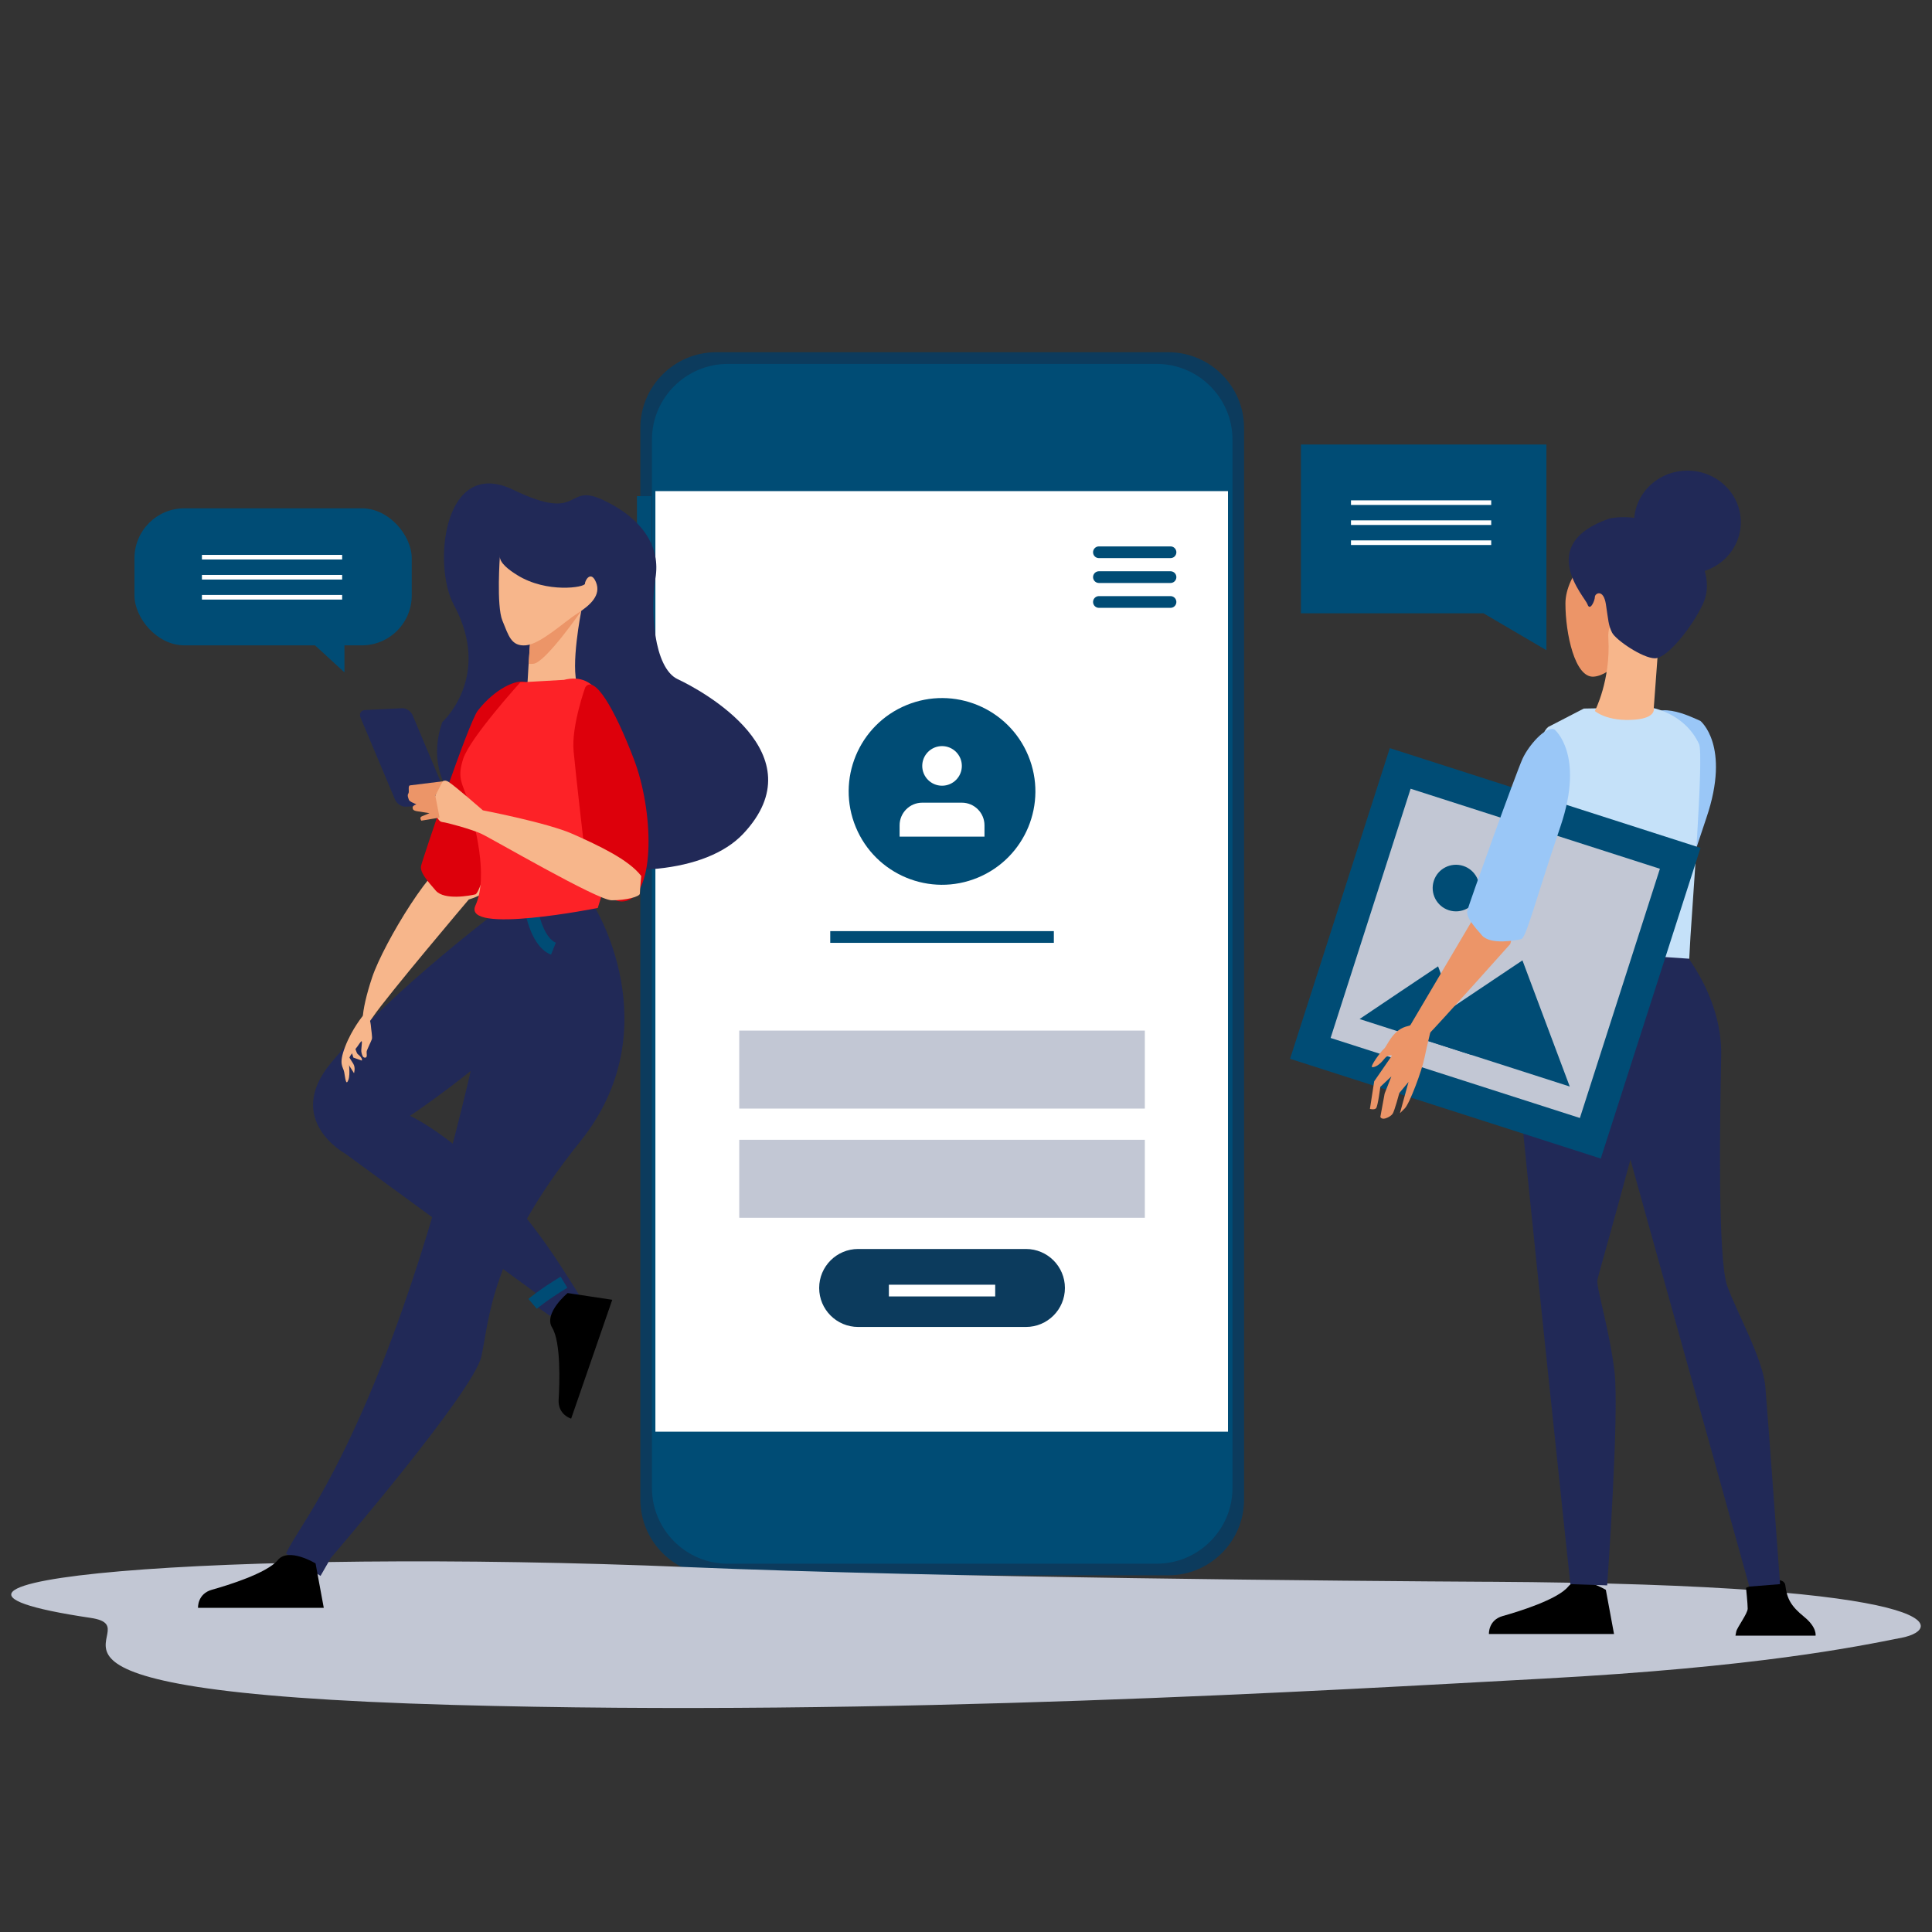 <?xml version="1.0" encoding="UTF-8"?><svg xmlns="http://www.w3.org/2000/svg" viewBox="0 0 600 600"><rect x="0" y="0" width="600" height="600" fill="#333333" stroke="none"/><g id="a"/><g id="b"/><g id="c"><polygon points="480.25 190.47 480.25 201.93 460.72 190.47 404.01 190.47 404.01 138.05 480.25 138.05 480.25 190.47" style="fill:#004c75;"/><g><line x1="419.56" y1="156.1" x2="463.11" y2="156.1" style="fill:none; stroke:#fff; stroke-miterlimit:10; stroke-width:1.43px;"/><line x1="419.56" y1="162.32" x2="463.11" y2="162.32" style="fill:none; stroke:#fff; stroke-miterlimit:10; stroke-width:1.43px;"/><line x1="419.56" y1="168.54" x2="463.11" y2="168.54" style="fill:none; stroke:#fff; stroke-miterlimit:10; stroke-width:1.43px;"/></g><g><path d="M386.36,465.71c0,12.96-10.58,23.52-23.49,23.52H222.39c-12.96,0-23.52-10.56-23.52-23.52V132.89c0-12.93,10.56-23.5,23.52-23.5h140.48c12.91,0,23.49,10.57,23.49,23.5V465.71Z" style="fill:#0c3b5d;"/><path d="M226,485.63c-12.94,0-23.53-10.58-23.53-23.52V136.53c0-12.93,10.58-23.51,23.53-23.51h133.22c12.97,0,23.54,10.58,23.54,23.51V462.1c0,12.94-10.58,23.52-23.54,23.52H226Z" style="fill:#004c75;"/><polygon points="202.24 168.57 202.24 168.57 197.82 168.57 197.82 168.57 197.82 154.08 197.82 154.08 202.24 154.08 202.24 154.08 202.24 168.57" style="fill:#004c75;"/><polygon points="202.24 206.56 202.24 206.56 197.82 206.56 197.82 206.56 197.82 182.11 197.82 182.11 202.24 182.11 202.24 182.11 202.24 206.56" style="fill:#004c75;"/><polygon points="202.24 235.49 202.24 235.49 197.82 235.49 197.82 235.49 197.82 212.2 197.82 212.2 202.24 212.2 202.24 212.2 202.24 235.49" style="fill:#0450cf;"/><rect x="203.54" y="152.52" width="177.82" height="292.1" style="fill:#fff;"/></g><path d="M462.58,491.24c-41.6-.23-170.5-1.28-248.72-4.55-145.05-6.06-263.52,4.2-185.71,15.76,21.75,3.23-40.99,22.73,112.55,27.03,134.78,3.77,272.18-4.58,338.68-8.17,66.5-3.59,97.19-9.9,111.44-12.75,12.53-2.5,17.16-16.51-128.24-17.33Z" style="fill:#c2c7d4;"/><g><path d="M170.85,408.66l-5.44-3.74,.85-3.47-59.06-43.19s-19.16-10.43-4.38-28.21c19.11-22.99,54.75-49.41,54.75-49.41,0,0,18.6,5.53,19.69,12.73,2.72,18.03-49.94,53.16-49.94,53.16,0,0,23.52,10.45,46.98,46.87,5.25,8.15,5.9,9.36,5.9,9.36l-9.36,5.9Z" style="fill:#212957;"/><path d="M165.41,404.92s3.25-2.79,9.74-6.72" style="fill:none; stroke:#004c75; stroke-width:4.02px;"/><path d="M156.71,279.77s-19.06,125.07-62.83,194.04c-4.31,6.79-5.06,8.65-5.06,8.65l10.72,6.95,3.21-5.59s44.26-51.52,46.74-62.53c2.48-11.01,2.53-31.82,30.68-66.76,28.15-34.95,4.63-73.52,3.09-74.93-1.55-1.42-26.54,.17-26.54,.17Z" style="fill:#212957;"/><path d="M164.84,281.56s1.48,10.83,7.03,13.06" style="fill:none; stroke:#004c75; stroke-width:4.02px;"/><g><path d="M145.58,279.35s-25.44,30.02-29.85,36.59c-4.4,6.58-3.74-1.73-.15-12.43,3.58-10.7,20.14-37.9,24.8-35.97,4.67,1.92,18.66,7.72,5.2,11.81Z" style="fill:#f7b68b;"/><g><path d="M107.75,329.82l2.19,3.47s.55-1.7-.23-2.94c-.68-1.08-1.51-2.39-1.51-2.39l-.45,1.86Z" style="fill:#f7b68b;"/><path d="M108.94,325.9l.8,2.54,2.61,.93s.52-.61-1.28-2.03c-.4-.33-1.17-3.15-1.17-3.15l-.96,1.7Z" style="fill:#f7b68b;"/><path d="M112.84,315.28s-3.49,4.14-5.65,9.77c-2.15,5.62-.63,6.11-.29,7.94,.33,1.83,.55,4.43,1.29,2.38,.73-2.06-.08-5.62,.25-6.71,.33-1.09,1.59-2.32,2.57-3.68,.97-1.36,1.52-2.43,1.35-.77-.17,1.67-.23,2.23-.07,2.8,.16,.58,.33,1.5,1.12,1.46,.78-.04,.39-1.31,.45-1.87,.06-.56,1.43-3.23,1.63-3.88,.2-.66-.23-2.94-.34-4.41-.06-.73-.47-2.43-1.05-3.98-.59-1.59-.3-.42-1.27,.94Z" style="fill:#f7b68b;"/></g></g><path d="M137.36,224.25s15.67-14.07,3.58-36.41c-6.7-12.38-3.19-46.21,18.51-35.71,21.7,10.5,15.82-2.59,28.07,3.25,12.26,5.84,17.67,14.62,16.02,24.21-1.65,9.58-.58,27.84,6.95,31.35,7.53,3.51,43.62,23.15,20.36,47.96-23.26,24.81-107.83,6.59-93.5-34.65Z" style="fill:#212957;"/><path d="M180.53,189.69s-3.45,17.23-1.15,23.35c2.3,6.13-15.7,1.53-15.7,1.53,0,0,.77-14.17,1.15-17.23,.38-3.06,15.7-7.66,15.7-7.66Z" style="fill:#f7b68b;"/><path d="M164.84,197.35c.38-3.06,15.7-7.66,15.7-7.66,0,0-11.14,16.15-14.93,16.46-.52,.04-.99,.03-1.42-.02,.23-3.64,.48-7.38,.66-8.79Z" style="fill:#ec9568;"/><path d="M163.3,211.91s4.21,8.04-3.45,30.63c-7.66,22.59-10.72,34.84-12.25,35.22-1.53,.38-9.57,1.91-12.25-1.15-2.68-3.06-4.98-5.74-4.59-7.66,.38-1.91,14.77-44.59,17.61-48.24,5.36-6.89,12.25-9.95,14.93-8.81Z" style="fill:#dd000b;"/><path d="M175.09,211.14l-13.51,.77s-15.62,17.23-17.73,23.74c-2.11,6.51,0,7.66,1.69,13.78,1.69,6.13,6.33,22.59,2.11,31.78-4.22,9.19,37.99,.77,37.99,.77,0,0,5.07-15.7,4.64-21.82-.42-6.13,5.91-54.37-15.2-49.01Z" style="fill:#fd2227;"/><path d="M155.26,172.46s-1.15,15.7,.77,20.29c1.91,4.59,2.68,8.04,7.27,7.66,4.59-.38,11.87-7.27,16.08-9.95,4.21-2.68,7.27-5.74,5.74-9.57s-3.45-.77-3.45,.38-11.87,3.06-21.06-2.68c-2.3-1.43-5.74-3.83-5.36-6.13Z" style="fill:#f7b68b;"/><path d="M98,485.54l2.55,13.78H61.5s-.26-4.34,4.34-5.62c4.59-1.28,17.1-5.11,20.42-9.19,3.32-4.08,11.74,1.02,11.74,1.02Z"/><path d="M176.28,401.57l13.86,2.09-12.76,36.91s-4.18-1.18-3.89-5.94c.3-4.76,.76-17.83-2.01-22.3-2.78-4.47,4.8-10.76,4.8-10.76Z"/><path d="M181.77,213.42s-4.36,12.05-3.63,19.85c.73,7.8,2.95,26.91,2.95,26.91,0,0,4.53,22.24,13.52,19.57,8.98-2.67,8.36-28.01,2.23-44.03-6.13-16.02-12.3-26.19-15.06-22.31Z" style="fill:#dd000b;"/><path d="M126,250.52l11.47-.57c1.29-.06,1.91-1.15,1.37-2.42l-10.7-25.41c-.53-1.26-2.02-2.25-3.31-2.18l-11.47,.57c-1.29,.06-1.91,1.15-1.37,2.42l10.7,25.41c.53,1.26,2.02,2.25,3.31,2.18Z" style="fill:#212957;"/><path d="M199.14,272.05s-.42,4.48-.42,5.45c0,.97-4.3,2.12-8.78,2.09-4.48-.03-37.49-19.34-40.6-20.72-3.11-1.38-10.31-3.38-12.06-3.59-1.75-.21-3.09-5.09-2.09-8.2,.66-2.06,1.31-3.86,2.3-4.45,.5-.3,1.1-.28,1.82,.19,2.13,1.38,10.66,8.84,10.66,8.84,0,0,20.05,3.83,28.01,7.39,7.97,3.56,17.29,7.91,21.16,13Z" style="fill:#f7b68b;"/><path d="M127.22,243.92l10.27-1.28-2.3,4.45,1.32,6.83-5.66,.94s-.77-.98,.2-1.36c.98-.38,2.34-.96,2.34-.96,0,0-2.73-.41-3.89-.61-1.17-.2-1.36-.59-1.36-1.18,0-.58,1.18-.97,1.18-.97,0,0-2.14-.79-2.33-1.38-.19-.59-.58-1.37-.18-1.95,.39-.58-.18-2.14,.41-2.53Z" style="fill:#ec9568;"/></g><g><path d="M506.18,201.22s-5.37,8.47-11.23,8.92c-5.86,.45-8.79-13.37-8.79-22.73s10.26-18.28,11.23-20.95c.98-2.67,11.23,6.24,11.23,14.26s-2.44,18.28-2.44,20.5Z" style="fill:#ec9568;"/><path d="M542.25,493.11s.51,4.95,.51,6.47-3.3,5.84-3.55,7.11l-.25,1.27h24.88s.51-2.54-3.55-5.84c-4.06-3.3-5.33-5.59-5.84-9.77-.51-4.19-12.19,.76-12.19,.76Z"/><path d="M498.71,493.74l2.54,13.71h-38.85s-.25-4.32,4.32-5.59c4.57-1.27,17.01-5.08,20.31-9.14,3.3-4.06,11.68,1.02,11.68,1.02Z"/><path d="M543.28,492.73l-38.08-136.72-5.71-59.41v-3.43l21.71,.38s13.71,14.85,13.33,34.28c-.38,19.42-1.14,63.22,1.9,71.6,3.05,8.38,11.04,22.47,11.81,31.23,.76,8.76,4.57,61.31,4.57,61.31l-9.52,.76Z" style="fill:#212957;"/><path d="M476.64,293.93s-7.62,12.95-5.71,35.8c1.9,22.85,16.76,162.24,16.76,162.24l11.43,.38s3.81-53.32,2.29-66.27c-1.52-12.95-5.71-26.28-5.33-28.56,.38-2.29,20.95-72.74,19.42-78.83-1.52-6.09-9.14-24.75-10.28-25.14-1.14-.38-28.56,.38-28.56,.38Z" style="fill:#212957;"/><path d="M528.05,223.86s9.52,7.62,1.9,30.09c-7.62,22.47-10.66,34.66-12.19,35.04-1.52,.38-9.52,1.9-12.19-1.14-2.67-3.05-4.95-5.71-4.57-7.62,.38-1.9,8.96-50.34,9.9-54.84,1.9-9.14,14.47-2.67,17.14-1.52Z" style="fill:#9ac7f7;"/><path d="M480.82,225.76l11.04-5.71,20.57-.38s10.66,1.52,15.23,11.42c1.57,3.41-2.29,52.94-2.67,59.79l-.38,6.86-50.27-3.43s-1.14-62.46,6.47-68.55Z" style="fill:#c5e1f9;"/><path d="M515.1,199.48l-1.52,20.57s.78,2.86-5.71,3.43c-8.76,.76-12.57-2.67-12.57-2.67,0,0,4.95-9.52,4.19-22.47-.76-12.95,15.61,1.14,15.61,1.14Z" style="fill:#f7b68b;"/><path d="M499.87,161.02s11.13-2.67,22.09,5.71c6.47,4.95,10.28,13.71,6.85,20.95-3.43,7.24-11.04,16.76-14.85,16.76s-12.19-5.71-13.33-8c-1.14-2.29-1.14-3.81-1.9-8.76-.76-4.95-3.43-3.43-3.43-2.28s-1.52,4.57-2.29,2.28c-.76-2.28-16.38-18.66,6.86-26.66Z" style="fill:#212957;"/><ellipse cx="524.05" cy="162.16" rx="16.57" ry="16" style="fill:#212957;"/><path d="M461.42,278.7l-23.61,39.99s1.52,6.86,5.33,3.05c3.81-3.81,25.88-28.56,25.88-28.56,0,0,6.87-23.23-7.6-14.47Z" style="fill:#ec9568;"/><g><rect x="413.72" y="245.41" width="101.33" height="101.34" transform="translate(40.51 647.71) rotate(-72.2)" style="fill:#004c75;"/><rect x="423.72" y="255.43" width="81.29" height="81.31" transform="translate(40.5 647.7) rotate(-72.2)" style="fill:#c2c7d4;"/><path d="M459.08,278c-1.22,3.81-5.32,5.9-9.11,4.69-3.82-1.23-5.92-5.31-4.69-9.12,1.22-3.81,5.3-5.88,9.12-4.66,3.79,1.22,5.91,5.28,4.69,9.09Z" style="fill:#004c75;"/><g><polygon points="472.81 298.25 480.15 317.84 487.5 337.43 462.78 329.49 438.06 321.55 455.42 309.9 472.81 298.25" style="fill:#004c75;"/><polygon points="446.61 300.11 451.78 313.86 456.91 327.6 439.57 322.04 422.23 316.47 434.41 308.28 446.61 300.11" style="fill:#004c75;"/></g></g><g><path d="M461.42,278.7l-23.61,39.99s1.52,6.86,5.33,3.05c3.81-3.81,25.88-28.56,25.88-28.56,0,0,6.87-23.23-7.6-14.47Z" style="fill:#ec9568;"/><path d="M445.04,317.16s-1.9,7.62-2.67,11.43c-.76,3.81-4.57,14.09-6.09,15.61l-1.52,1.52,2.67-9.71-2.86,3.43s-1.52,5.71-2.09,6.47c-.57,.76-1.52,1.14-1.52,1.14-1.9,.95-2.28-.19-2.28-.19l1.33-7.24,2.09-5.33-3.43,3.24s-.76,6.09-1.33,6.66c-.57,.57-1.9,.19-1.9,.19l1.33-8.57,5.52-8s-1.14-.57-2.48,1.14c-1.33,1.71-2.67,2.48-3.62,2.48s2.67-4.95,3.62-5.71c.95-.76,2.48-5.52,6.66-6.85,4.19-1.33,8.57-1.71,8.57-1.71Z" style="fill:#ec9568;"/></g><path d="M482.73,226.52s9.52,7.62,1.9,30.09c-7.62,22.47-10.66,34.66-12.19,35.04-1.52,.38-9.52,1.9-12.19-1.14-2.67-3.05-4.95-5.71-4.57-7.62,.38-1.9,15.23-43.03,17.14-47.22,1.9-4.19,7.24-10.28,9.9-9.14Z" style="fill:#9ac7f7;"/></g><g><rect x="41.76" y="157.86" width="86.11" height="42.56" rx="15.5" ry="15.5" style="fill:#004c75;"/><polygon points="106.97 208.81 106.97 192.95 89.7 192.95 106.97 208.81" style="fill:#004c75;"/></g><g><line x1="106.26" y1="173.04" x2="62.71" y2="173.04" style="fill:none; stroke:#fff; stroke-miterlimit:10; stroke-width:1.43px;"/><line x1="106.26" y1="179.27" x2="62.71" y2="179.27" style="fill:none; stroke:#fff; stroke-miterlimit:10; stroke-width:1.43px;"/><line x1="106.26" y1="185.49" x2="62.71" y2="185.49" style="fill:none; stroke:#fff; stroke-miterlimit:10; stroke-width:1.43px;"/></g><g><line x1="341.28" y1="171.51" x2="363.51" y2="171.51" style="fill:none; stroke:#004c75; stroke-linecap:round; stroke-width:3.64px;"/><line x1="341.28" y1="179.23" x2="363.51" y2="179.23" style="fill:none; stroke:#004c75; stroke-linecap:round; stroke-width:3.64px;"/><line x1="341.28" y1="186.95" x2="363.51" y2="186.95" style="fill:none; stroke:#004c75; stroke-linecap:round; stroke-width:3.64px;"/></g><g><circle cx="292.56" cy="245.78" r="28.99" transform="translate(-71.79 130.67) rotate(-22.5)" style="fill:#004c75;"/><g><path d="M305.74,259.82v-3.51c0-3.88-3.15-7.03-7.03-7.03h-12.3c-3.88,0-7.03,3.15-7.03,7.03v3.51h26.36Z" style="fill:#fff;"/><path d="M298.71,237.86c0-3.39-2.75-6.15-6.15-6.15s-6.15,2.76-6.15,6.15,2.75,6.15,6.15,6.15,6.15-2.75,6.15-6.15Z" style="fill:#fff;"/></g></g><line x1="257.84" y1="290.99" x2="327.28" y2="290.99" style="fill:none; stroke:#004c75; stroke-width:3.64px;"/><rect x="229.58" y="320.06" width="125.96" height="24.22" style="fill:#c2c7d4;"/><rect x="229.58" y="353.97" width="125.96" height="24.22" style="fill:#c2c7d4;"/><path d="M318.61,412.1h-52.1c-6.69,0-12.11-5.42-12.11-12.11h0c0-6.69,5.42-12.11,12.11-12.11h52.1c6.69,0,12.11,5.42,12.11,12.11h0c0,6.69-5.42,12.11-12.11,12.11Z" style="fill:#0c3b5d;"/><line x1="276.05" y1="400.8" x2="309.07" y2="400.8" style="fill:none; stroke:#fff; stroke-width:3.64px;"/></g></svg>